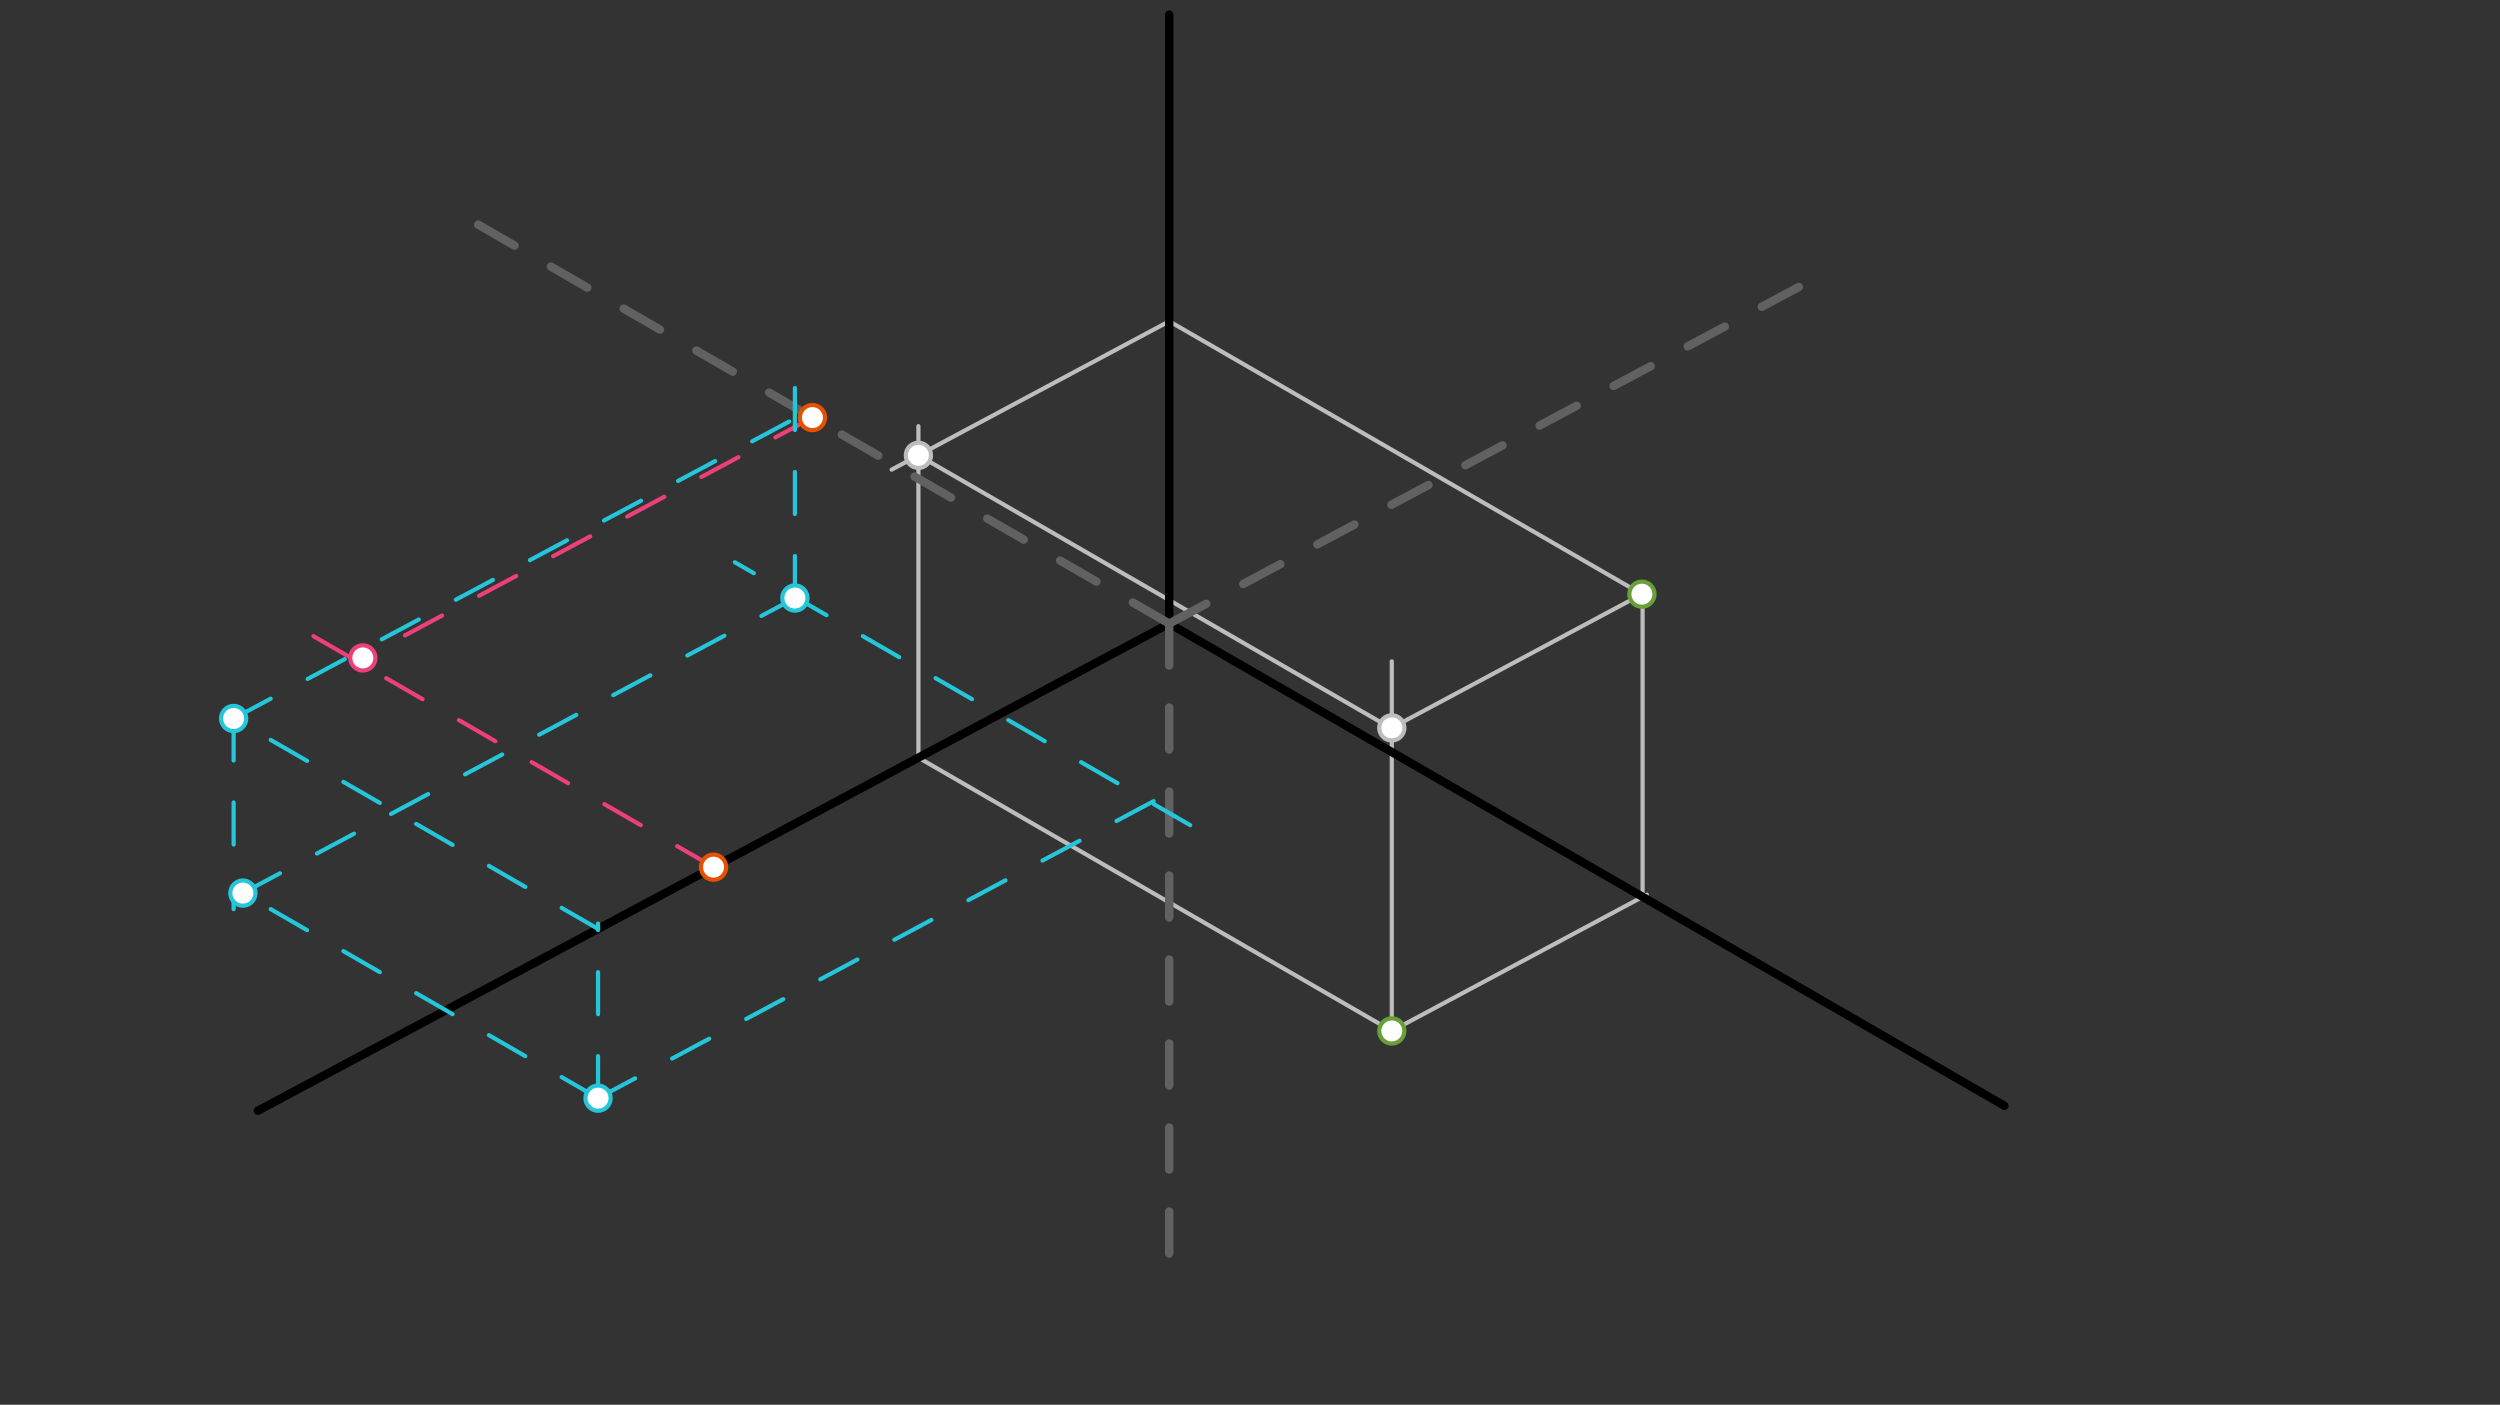 <svg xmlns="http://www.w3.org/2000/svg" class="svg--1it" height="100%" preserveAspectRatio="xMidYMid meet" viewBox="0 0 595.276 334.488" width="100%"><rect x="0" y="0" width="595.276" height="334.488" fill="#333333" stroke="none"/><defs><marker id="marker-arrow" markerHeight="16" markerUnits="userSpaceOnUse" markerWidth="24" orient="auto-start-reverse" refX="24" refY="4" viewBox="0 0 24 8"><path d="M 0 0 L 24 4 L 0 8 z" stroke="inherit"></path></marker></defs><g class="aux-layer--1FB"><g class="element--2qn"><line stroke="#BDBDBD" stroke-dasharray="none" stroke-linecap="round" stroke-width="1" x1="331.4" x2="392.126" y1="245.479" y2="213.017"></line></g><g class="element--2qn"><line stroke="#BDBDBD" stroke-dasharray="none" stroke-linecap="round" stroke-width="1" x1="391.117" x2="391.117" y1="213.557" y2="141.479"></line></g><g class="element--2qn"><line stroke="#BDBDBD" stroke-dasharray="none" stroke-linecap="round" stroke-width="1" x1="331.4" x2="331.4" y1="245.479" y2="157.479"></line></g><g class="element--2qn"><line stroke="#BDBDBD" stroke-dasharray="none" stroke-linecap="round" stroke-width="1" x1="390.955" x2="329.003" y1="141.479" y2="174.596"></line></g><g class="element--2qn"><line stroke="#BDBDBD" stroke-dasharray="none" stroke-linecap="round" stroke-width="1" x1="390.955" x2="278.176" y1="141.479" y2="76.366"></line></g><g class="element--2qn"><line stroke="#BDBDBD" stroke-dasharray="none" stroke-linecap="round" stroke-width="1" x1="278.4" x2="212.308" y1="76.495" y2="111.825"></line></g><g class="element--2qn"><line stroke="#BDBDBD" stroke-dasharray="none" stroke-linecap="round" stroke-width="1" x1="331.4" x2="218.456" y1="245.479" y2="180.271"></line></g><g class="element--2qn"><line stroke="#BDBDBD" stroke-dasharray="none" stroke-linecap="round" stroke-width="1" x1="218.682" x2="218.682" y1="180.402" y2="101.479"></line></g><g class="element--2qn"><line stroke="#BDBDBD" stroke-dasharray="none" stroke-linecap="round" stroke-width="1" x1="218.682" x2="331.322" y1="108.418" y2="173.45"></line></g><g class="element--2qn"><circle cx="331.4" cy="173.315" r="3" stroke="#BDBDBD" stroke-width="1" fill="#ffffff"></circle>}</g><g class="element--2qn"><circle cx="218.682" cy="108.418" r="3" stroke="#BDBDBD" stroke-width="1" fill="#ffffff"></circle>}</g></g><g class="main-layer--3Vd"><g class="element--2qn"><line stroke="#000000" stroke-dasharray="none" stroke-linecap="round" stroke-width="2" x1="278.4" x2="278.4" y1="3.479" y2="148.479"></line></g><g class="element--2qn"><line stroke="#000000" stroke-dasharray="none" stroke-linecap="round" stroke-width="2" x1="61.4" x2="278.4" y1="264.479" y2="148.479"></line></g><g class="element--2qn"><line stroke="#000000" stroke-dasharray="none" stroke-linecap="round" stroke-width="2" x1="278.4" x2="477.268" y1="148.479" y2="263.296"></line></g><g class="element--2qn"><line stroke="#616161" stroke-dasharray="10" stroke-linecap="round" stroke-width="2" x1="278.4" x2="108.495" y1="148.479" y2="50.385"></line></g><g class="element--2qn"><line stroke="#616161" stroke-dasharray="10" stroke-linecap="round" stroke-width="2" x1="278.4" x2="435.015" y1="148.479" y2="64.759"></line></g><g class="element--2qn"><line stroke="#616161" stroke-dasharray="10" stroke-linecap="round" stroke-width="2" x1="278.4" x2="278.4" y1="148.479" y2="299.479"></line></g><g class="element--2qn"><line stroke="#EC407A" stroke-dasharray="10" stroke-linecap="round" stroke-width="1" x1="169.9" x2="71.536" y1="206.479" y2="149.689"></line></g><g class="element--2qn"><line stroke="#EC407A" stroke-dasharray="10" stroke-linecap="round" stroke-width="1" x1="193.448" x2="86.397" y1="99.432" y2="156.657"></line></g><g class="element--2qn"><line stroke="#26C6DA" stroke-dasharray="10" stroke-linecap="round" stroke-width="1" x1="142.4" x2="142.4" y1="261.479" y2="219.913"></line></g><g class="element--2qn"><line stroke="#26C6DA" stroke-dasharray="10" stroke-linecap="round" stroke-width="1" x1="142.4" x2="55.629" y1="221.18" y2="171.082"></line></g><g class="element--2qn"><line stroke="#26C6DA" stroke-dasharray="10" stroke-linecap="round" stroke-width="1" x1="55.629" x2="55.629" y1="171.082" y2="216.479"></line></g><g class="element--2qn"><line stroke="#26C6DA" stroke-dasharray="10" stroke-linecap="round" stroke-width="1" x1="142.4" x2="57.836" y1="261.479" y2="212.656"></line></g><g class="element--2qn"><line stroke="#26C6DA" stroke-dasharray="10" stroke-linecap="round" stroke-width="1" x1="142.4" x2="277.78" y1="261.479" y2="189.11"></line></g><g class="element--2qn"><line stroke="#26C6DA" stroke-dasharray="10" stroke-linecap="round" stroke-width="1" x1="283.4" x2="174.973" y1="196.479" y2="133.879"></line></g><g class="element--2qn"><line stroke="#26C6DA" stroke-dasharray="10" stroke-linecap="round" stroke-width="1" x1="57.836" x2="189.272" y1="212.656" y2="142.395"></line></g><g class="element--2qn"><line stroke="#26C6DA" stroke-dasharray="10" stroke-linecap="round" stroke-width="1" x1="189.272" x2="189.272" y1="142.395" y2="85.479"></line></g><g class="element--2qn"><line stroke="#26C6DA" stroke-dasharray="10" stroke-linecap="round" stroke-width="1" x1="55.629" x2="195.16" y1="171.082" y2="96.494"></line></g><g class="element--2qn"><circle cx="169.9" cy="206.479" r="3" stroke="#E65100" stroke-width="1" fill="#ffffff"></circle>}</g><g class="element--2qn"><circle cx="193.448" cy="99.432" r="3" stroke="#E65100" stroke-width="1" fill="#ffffff"></circle>}</g><g class="element--2qn"><circle cx="142.4" cy="261.479" r="3" stroke="#26C6DA" stroke-width="1" fill="#ffffff"></circle>}</g><g class="element--2qn"><circle cx="55.629" cy="171.082" r="3" stroke="#26C6DA" stroke-width="1" fill="#ffffff"></circle>}</g><g class="element--2qn"><circle cx="331.4" cy="245.479" r="3" stroke="#689F38" stroke-width="1" fill="#ffffff"></circle>}</g><g class="element--2qn"><circle cx="390.955" cy="141.479" r="3" stroke="#689F38" stroke-width="1" fill="#ffffff"></circle>}</g><g class="element--2qn"><circle cx="86.397" cy="156.657" r="3" stroke="#EC407A" stroke-width="1" fill="#ffffff"></circle>}</g><g class="element--2qn"><circle cx="57.836" cy="212.656" r="3" stroke="#26C6DA" stroke-width="1" fill="#ffffff"></circle>}</g><g class="element--2qn"><circle cx="189.272" cy="142.395" r="3" stroke="#26C6DA" stroke-width="1" fill="#ffffff"></circle>}</g></g><g class="snaps-layer--2PT"></g><g class="temp-layer--rAP"></g></svg>